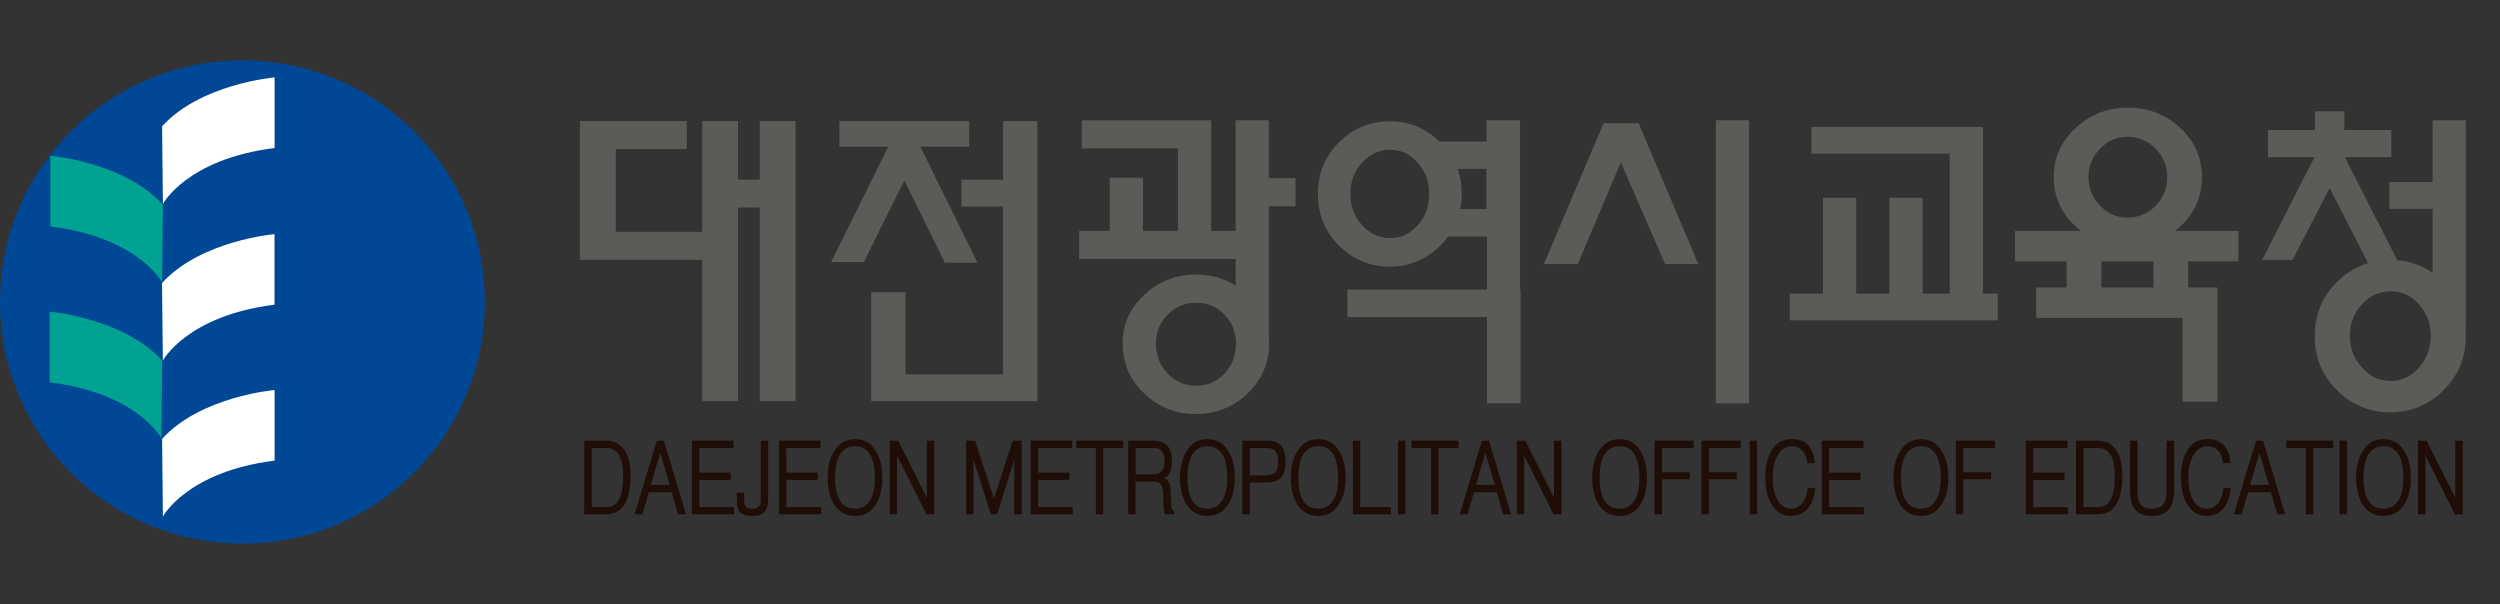 <svg width="149" height="36" viewBox="0 0 149 36" fill="none" xmlns="http://www.w3.org/2000/svg">
<rect x="0" y="0" width="149" height="36" fill="#333333" stroke="none"/>
<g clip-path="url(#clip0_4062_97841)">
<path d="M14.448 32.4C22.428 32.4 28.897 25.953 28.897 18C28.897 10.047 22.428 3.6 14.448 3.6C6.469 3.6 0 10.047 0 18C0 25.953 6.469 32.4 14.448 32.4Z" fill="#004896"/>
<path d="M9.661 7.527L9.709 12.152C9.709 12.152 11.142 9.472 16.366 8.823V4.615C16.366 4.615 11.972 4.984 9.661 7.527Z" fill="white"/>
<path d="M9.657 16.865L9.705 21.489C9.705 21.489 11.139 18.81 16.362 18.16V13.956C16.362 13.956 11.969 14.325 9.657 16.868V16.865Z" fill="white"/>
<path d="M9.661 26.158L9.709 30.783C9.709 30.783 11.142 28.103 16.366 27.454V23.246C16.366 23.246 11.972 23.615 9.661 26.158Z" fill="white"/>
<path d="M9.709 12.199L9.661 16.824C9.661 16.824 8.227 14.141 3.004 13.495V9.287C3.004 9.287 7.397 9.656 9.709 12.199Z" fill="#00A291"/>
<path d="M9.664 21.489L9.616 26.114C9.616 26.114 8.183 23.431 2.96 22.785V18.577C2.96 18.577 7.353 18.946 9.664 21.489Z" fill="#00A291"/>
<path d="M34.562 15.491V7.216H40.934V8.88H36.699V13.819H42.45V15.487H34.562V15.491ZM45.283 23.909V12.37H43.987V23.909H41.85V7.216H43.987V10.706H45.283V7.216H47.42V23.909H45.283Z" fill="#5B5C57"/>
<path d="M51.923 23.909V17.412H53.97V22.317H61.741V23.909H51.923ZM59.783 23.909V12.309H57.3V10.712H59.783V7.216H61.827V23.909H59.783Z" fill="#5B5C57"/>
<path d="M56.312 15.655L53.898 10.757L51.484 15.621H49.532L52.938 8.747H50.026V7.216H57.763V8.747H54.855L58.26 15.655H56.309H56.312Z" fill="#5B5C57"/>
<path d="M64.317 15.436V13.761H66.141V10.593H68.12V13.761H73.662V15.436H64.317ZM70.205 14.103V8.846H64.475V7.171H72.188V14.103H70.209H70.205ZM74.355 23.451C73.498 24.265 72.472 24.675 71.275 24.675C70.079 24.675 69.053 24.268 68.196 23.451C67.338 22.634 66.91 21.647 66.91 20.485C66.91 19.322 67.338 18.376 68.196 17.572C69.053 16.769 70.079 16.366 71.275 16.366C72.472 16.366 73.498 16.769 74.355 17.572C75.212 18.376 75.641 19.346 75.641 20.485C75.641 21.623 75.212 22.634 74.355 23.451ZM72.98 18.755C72.527 18.28 71.965 18.044 71.296 18.044C70.627 18.044 70.058 18.283 69.591 18.755C69.125 19.23 68.892 19.808 68.892 20.481C68.892 21.154 69.125 21.776 69.591 22.262C70.058 22.751 70.624 22.993 71.296 22.993C71.968 22.993 72.527 22.751 72.98 22.262C73.436 21.773 73.662 21.182 73.662 20.481C73.662 19.78 73.436 19.23 72.98 18.755ZM75.624 12.295V20.625L73.645 19.186V7.168H75.624V10.62H77.215V12.295H75.624Z" fill="#5B5C57"/>
<path d="M88.625 24.043V18.895H80.305V17.261H90.628V24.039H88.625V24.043ZM88.625 17.408V14.096H85.182L86.238 12.462H88.591V10.07H86.204L84.623 8.436H88.594V7.168H90.594V17.408H88.629H88.625Z" fill="#5B5C57"/>
<path d="M85.847 14.633C85 15.474 83.995 15.891 82.833 15.891C81.67 15.891 80.635 15.47 79.801 14.633C78.964 13.792 78.546 12.767 78.546 11.56C78.546 10.354 78.964 9.325 79.801 8.487C80.638 7.65 81.65 7.229 82.833 7.229C84.016 7.229 85 7.65 85.847 8.487C86.698 9.328 87.12 10.35 87.12 11.56C87.12 12.77 86.694 13.796 85.847 14.633ZM84.496 9.694C84.04 9.181 83.491 8.928 82.85 8.928C82.209 8.928 81.653 9.181 81.183 9.694C80.713 10.203 80.48 10.825 80.48 11.557C80.48 12.288 80.717 12.91 81.183 13.423C81.653 13.932 82.209 14.188 82.85 14.188C83.491 14.188 84.04 13.936 84.496 13.423C84.956 12.914 85.182 12.291 85.182 11.557C85.182 10.822 84.952 10.203 84.496 9.694Z" fill="#5B5C57"/>
<path d="M102.268 24.043V7.168H104.246V24.039H102.268V24.043Z" fill="#5B5C57"/>
<path d="M99.239 15.74L96.602 9.673L94.033 15.74H92.013L95.573 7.346H97.662L101.222 15.74H99.236H99.239Z" fill="#5B5C57"/>
<path d="M106.671 19.094V17.501H108.65V11.786H110.629V17.501H112.608V11.786H114.586V17.501H119.065V19.094H106.671ZM116.202 17.884V9.158H107.957V7.562H118.181V17.884H116.202Z" fill="#5B5C57"/>
<path d="M129.958 13.488C129.104 14.301 128.058 14.705 126.823 14.705C125.588 14.705 124.57 14.298 123.702 13.488C122.834 12.678 122.402 11.7 122.402 10.562C122.402 9.424 122.834 8.446 123.702 7.633C124.566 6.823 125.609 6.416 126.823 6.416C128.037 6.416 129.104 6.823 129.958 7.633C130.811 8.446 131.237 9.42 131.237 10.562C131.237 11.704 130.811 12.678 129.958 13.488ZM128.476 8.863C128.016 8.388 127.457 8.152 126.802 8.152C126.147 8.152 125.626 8.392 125.163 8.863C124.704 9.338 124.474 9.902 124.474 10.562C124.474 11.222 124.704 11.786 125.163 12.261C125.623 12.736 126.171 12.972 126.802 12.972C127.433 12.972 128.016 12.736 128.476 12.261C128.939 11.789 129.169 11.222 129.169 10.562C129.169 9.902 128.939 9.338 128.476 8.863Z" fill="#5B5C57"/>
<path d="M130.417 15.577V17.135H132.156V23.937H130.084V18.95H121.36V17.135H123.17V15.577H120.101V13.762H133.411V15.577H130.417ZM128.346 15.577H125.242V17.135H128.346V15.577Z" fill="#5B5C57"/>
<path d="M145.641 23.253C144.763 24.132 143.699 24.573 142.461 24.573C141.223 24.573 140.16 24.132 139.279 23.253C138.401 22.372 137.958 21.298 137.958 20.034C137.958 18.769 138.397 17.696 139.279 16.814C140.157 15.935 141.22 15.491 142.461 15.491C143.703 15.491 144.763 15.932 145.641 16.814C146.522 17.696 146.961 18.766 146.961 20.034C146.961 21.302 146.522 22.372 145.641 23.253ZM144.169 18.137C143.699 17.617 143.14 17.357 142.479 17.357C141.817 17.357 141.251 17.617 140.771 18.137C140.291 18.656 140.05 19.282 140.05 20.01C140.05 20.738 140.291 21.37 140.771 21.907C141.251 22.44 141.82 22.707 142.479 22.707C143.137 22.707 143.699 22.44 144.169 21.907C144.636 21.374 144.872 20.741 144.872 20.01C144.872 19.278 144.639 18.656 144.169 18.137Z" fill="#5B5C57"/>
<path d="M141.186 15.774L138.847 11.205L136.635 15.491H134.827L137.941 9.369H135.17V7.749H137.976V6.635H139.721V7.749H142.523V9.369H139.752L142.87 15.491L141.189 15.774H141.186Z" fill="#5B5C57"/>
<path d="M144.985 18.454V12.449H142.403V10.853H144.985V7.168H146.964V19.473L144.985 18.454Z" fill="#5B5C57"/>
<path d="M34.82 26.262H36.109C36.572 26.262 36.932 26.436 37.19 26.788C37.457 27.154 37.587 27.677 37.587 28.357C37.587 29.037 37.484 29.577 37.275 29.967C37.028 30.425 36.648 30.654 36.133 30.654H34.82V26.262ZM35.269 30.22H36.164C36.5 30.22 36.747 30.066 36.905 29.752C37.059 29.451 37.138 28.986 37.138 28.36C37.138 27.793 37.049 27.373 36.871 27.092C36.703 26.829 36.459 26.699 36.144 26.699H35.269V30.22Z" fill="#1E0E07"/>
<path d="M38.671 29.338L38.29 30.654H37.821L39.151 26.262H39.566L40.886 30.654H40.417L40.036 29.338H38.671ZM39.916 28.897L39.353 26.993L38.791 28.897H39.913H39.916Z" fill="#1E0E07"/>
<path d="M43.747 30.654H41.236V26.262H43.719V26.703H41.679V28.169H43.548V28.603H41.679V30.227H43.747V30.661V30.654Z" fill="#1E0E07"/>
<path d="M44.354 29.355V29.748C44.354 29.967 44.388 30.117 44.453 30.199C44.518 30.281 44.649 30.322 44.837 30.322C45.04 30.322 45.177 30.271 45.252 30.172C45.314 30.097 45.342 29.963 45.342 29.779V26.262H45.784V29.721C45.784 30.121 45.691 30.401 45.51 30.562C45.365 30.688 45.143 30.753 44.841 30.753C44.511 30.753 44.275 30.681 44.127 30.534C43.983 30.391 43.915 30.158 43.915 29.837V29.358H44.357L44.354 29.355Z" fill="#1E0E07"/>
<path d="M48.936 30.654H46.425V26.262H48.908V26.703H46.868V28.169H48.737V28.603H46.868V30.227H48.936V30.661V30.654Z" fill="#1E0E07"/>
<path d="M52.235 30C51.95 30.499 51.525 30.752 50.966 30.752C50.407 30.752 49.954 30.499 49.67 29.99C49.44 29.586 49.327 29.081 49.327 28.472C49.327 27.864 49.443 27.361 49.68 26.944C49.975 26.428 50.404 26.172 50.969 26.172C51.535 26.172 51.95 26.428 52.238 26.941C52.471 27.358 52.592 27.867 52.592 28.476C52.592 29.084 52.475 29.597 52.238 30.003L52.235 30ZM51.844 27.078C51.648 26.753 51.353 26.592 50.966 26.592C50.578 26.592 50.27 26.753 50.067 27.078C49.868 27.399 49.769 27.86 49.769 28.469C49.769 29.077 49.872 29.562 50.078 29.87C50.277 30.168 50.575 30.314 50.966 30.314C51.336 30.314 51.621 30.164 51.823 29.863C52.036 29.552 52.142 29.084 52.142 28.465C52.142 27.847 52.043 27.395 51.847 27.074L51.844 27.078Z" fill="#1E0E07"/>
<path d="M55.239 26.262H55.685V30.654H55.215L53.466 27.157V30.654H53.024V26.262H53.531L55.239 29.663V26.262Z" fill="#1E0E07"/>
<path d="M60.452 30.654V27.403L59.426 30.654H59.059L58.024 27.403V30.654H57.581V26.262H58.12L59.238 29.721L60.356 26.262H60.898V30.654H60.455H60.452Z" fill="#1E0E07"/>
<path d="M63.936 30.654H61.426V26.262H63.909V26.703H61.868V28.169H63.737V28.603H61.868V30.227H63.936V30.661V30.654Z" fill="#1E0E07"/>
<path d="M64.149 26.262H66.944V26.703H65.754V30.657H65.311V26.703H64.145V26.262H64.149Z" fill="#1E0E07"/>
<path d="M67.685 30.654H67.242V26.262H68.748C69.07 26.262 69.321 26.337 69.499 26.487C69.729 26.686 69.845 27.017 69.845 27.475C69.845 27.779 69.801 28.019 69.708 28.189C69.636 28.333 69.533 28.432 69.4 28.483H69.403C69.523 28.562 69.605 28.637 69.65 28.709C69.725 28.839 69.766 29.041 69.773 29.314L69.797 30.045V30.062C69.811 30.189 69.825 30.274 69.839 30.316C69.859 30.377 69.907 30.432 69.983 30.483V30.65H69.42C69.389 30.551 69.362 30.363 69.345 30.09C69.334 29.898 69.328 29.676 69.324 29.427C69.31 29.177 69.266 28.996 69.19 28.883C69.105 28.76 68.968 28.699 68.775 28.699H67.678V30.65L67.685 30.654ZM67.685 28.268H68.669C68.899 28.268 69.074 28.22 69.187 28.125C69.331 27.998 69.406 27.779 69.406 27.468C69.406 27.185 69.341 26.976 69.211 26.85C69.108 26.75 68.968 26.699 68.782 26.699H67.685V28.268Z" fill="#1E0E07"/>
<path d="M73.237 30C72.952 30.499 72.527 30.752 71.968 30.752C71.409 30.752 70.957 30.499 70.672 29.99C70.442 29.586 70.329 29.081 70.329 28.472C70.329 27.864 70.445 27.361 70.682 26.944C70.977 26.428 71.406 26.172 71.972 26.172C72.537 26.172 72.952 26.428 73.24 26.941C73.474 27.358 73.594 27.867 73.594 28.476C73.594 29.084 73.477 29.597 73.24 30.003L73.237 30ZM72.846 27.078C72.651 26.753 72.356 26.592 71.968 26.592C71.581 26.592 71.272 26.753 71.07 27.078C70.871 27.399 70.771 27.86 70.771 28.469C70.771 29.077 70.874 29.562 71.08 29.87C71.279 30.168 71.577 30.314 71.968 30.314C72.338 30.314 72.623 30.164 72.826 29.863C73.038 29.552 73.144 29.084 73.144 28.465C73.144 27.847 73.045 27.395 72.85 27.074L72.846 27.078Z" fill="#1E0E07"/>
<path d="M74.482 30.654H74.04V26.262H75.555C75.922 26.262 76.193 26.364 76.365 26.573C76.536 26.774 76.622 27.085 76.622 27.509C76.622 27.933 76.536 28.251 76.361 28.449C76.186 28.654 75.902 28.757 75.504 28.757H74.482V30.657V30.654ZM74.482 28.333H75.404C75.675 28.333 75.864 28.278 75.981 28.172C76.111 28.053 76.176 27.837 76.176 27.526C76.176 27.215 76.114 26.986 75.991 26.863C75.888 26.754 75.717 26.703 75.477 26.703H74.482V28.336V28.333Z" fill="#1E0E07"/>
<path d="M79.842 30C79.558 30.499 79.132 30.752 78.573 30.752C78.014 30.752 77.562 30.499 77.277 29.99C77.047 29.586 76.934 29.081 76.934 28.472C76.934 27.864 77.051 27.361 77.287 26.944C77.582 26.428 78.011 26.172 78.577 26.172C79.143 26.172 79.558 26.428 79.846 26.941C80.079 27.358 80.199 27.867 80.199 28.476C80.199 29.084 80.082 29.597 79.846 30.003L79.842 30ZM79.455 27.078C79.259 26.753 78.964 26.592 78.577 26.592C78.189 26.592 77.881 26.753 77.678 27.078C77.479 27.399 77.38 27.86 77.38 28.469C77.38 29.077 77.483 29.562 77.689 29.87C77.888 30.168 78.186 30.314 78.577 30.314C78.947 30.314 79.232 30.164 79.434 29.863C79.647 29.552 79.753 29.084 79.753 28.465C79.753 27.847 79.654 27.395 79.458 27.074L79.455 27.078Z" fill="#1E0E07"/>
<path d="M81.073 30.22H82.898V30.654H80.631V26.262H81.073V30.223V30.22Z" fill="#1E0E07"/>
<path d="M83.762 30.654H83.32V26.262H83.762V30.654Z" fill="#1E0E07"/>
<path d="M84.133 26.262H86.928V26.703H85.738V30.657H85.295V26.703H84.129V26.262H84.133Z" fill="#1E0E07"/>
<path d="M87.847 29.338L87.466 30.654H86.996L88.327 26.262H88.742L90.062 30.654H89.593L89.212 29.338H87.847ZM89.092 28.897L88.529 26.993L87.967 28.897H89.088H89.092Z" fill="#1E0E07"/>
<path d="M92.617 26.262H93.063V30.654H92.593L90.844 27.157V30.654H90.402V26.262H90.909L92.617 29.663V26.262Z" fill="#1E0E07"/>
<path d="M97.802 30C97.518 30.499 97.093 30.752 96.534 30.752C95.975 30.752 95.522 30.499 95.237 29.99C95.007 29.586 94.894 29.081 94.894 28.472C94.894 27.864 95.011 27.361 95.248 26.944C95.543 26.428 95.971 26.172 96.537 26.172C97.103 26.172 97.518 26.428 97.806 26.941C98.039 27.358 98.159 27.867 98.159 28.476C98.159 29.084 98.043 29.597 97.806 30.003L97.802 30ZM97.412 27.078C97.216 26.753 96.921 26.592 96.534 26.592C96.146 26.592 95.837 26.753 95.635 27.078C95.436 27.399 95.337 27.86 95.337 28.469C95.337 29.077 95.44 29.562 95.645 29.87C95.844 30.168 96.143 30.314 96.534 30.314C96.904 30.314 97.189 30.164 97.391 29.863C97.604 29.552 97.71 29.084 97.71 28.465C97.71 27.847 97.61 27.395 97.415 27.074L97.412 27.078Z" fill="#1E0E07"/>
<path d="M99.051 30.654H98.609V26.262H100.948V26.703H99.051V28.145H100.711V28.565H99.051V30.657V30.654Z" fill="#1E0E07"/>
<path d="M101.849 30.654H101.407V26.262H103.746V26.703H101.849V28.145H103.509V28.565H101.849V30.657V30.654Z" fill="#1E0E07"/>
<path d="M104.727 30.654H104.284V26.262H104.727V30.654Z" fill="#1E0E07"/>
<path d="M107.724 27.598C107.669 27.222 107.542 26.948 107.344 26.784C107.196 26.658 107.011 26.593 106.798 26.593C106.476 26.593 106.208 26.747 105.999 27.061C105.769 27.399 105.656 27.854 105.656 28.425C105.656 28.996 105.749 29.457 105.931 29.792C106.123 30.144 106.4 30.318 106.764 30.318C106.994 30.318 107.193 30.236 107.354 30.069C107.553 29.86 107.687 29.536 107.748 29.088H108.194C108.115 29.761 107.896 30.233 107.539 30.503C107.32 30.667 107.056 30.753 106.74 30.753C106.318 30.753 105.968 30.571 105.694 30.216C105.375 29.806 105.214 29.214 105.214 28.445C105.214 27.755 105.344 27.211 105.605 26.811C105.879 26.384 106.277 26.169 106.798 26.169C107.237 26.169 107.577 26.306 107.81 26.579C108.012 26.822 108.132 27.164 108.167 27.601H107.724V27.598Z" fill="#1E0E07"/>
<path d="M111.085 30.654H108.575V26.262H111.058V26.703H109.017V28.169H110.886V28.603H109.017V30.227H111.085V30.661V30.654Z" fill="#1E0E07"/>
<path d="M115.763 30C115.478 30.499 115.053 30.752 114.494 30.752C113.935 30.752 113.482 30.499 113.198 29.99C112.968 29.586 112.855 29.081 112.855 28.472C112.855 27.864 112.971 27.361 113.208 26.944C113.503 26.428 113.932 26.172 114.497 26.172C115.063 26.172 115.478 26.428 115.766 26.941C116 27.358 116.12 27.867 116.12 28.476C116.12 29.084 116.003 29.597 115.766 30.003L115.763 30ZM115.372 27.078C115.177 26.753 114.882 26.592 114.494 26.592C114.107 26.592 113.798 26.753 113.596 27.078C113.397 27.399 113.297 27.86 113.297 28.469C113.297 29.077 113.4 29.562 113.606 29.87C113.805 30.168 114.103 30.314 114.494 30.314C114.864 30.314 115.149 30.164 115.351 29.863C115.564 29.552 115.67 29.084 115.67 28.465C115.67 27.847 115.571 27.395 115.375 27.074L115.372 27.078Z" fill="#1E0E07"/>
<path d="M117.011 30.654H116.569V26.262H118.908V26.703H117.011V28.145H118.671V28.565H117.011V30.657V30.654Z" fill="#1E0E07"/>
<path d="M123.246 30.654H120.736V26.262H123.219V26.703H121.178V28.169H123.047V28.603H121.178V30.227H123.246V30.661V30.654Z" fill="#1E0E07"/>
<path d="M123.726 26.262H125.016C125.479 26.262 125.839 26.436 126.096 26.788C126.363 27.154 126.494 27.677 126.494 28.357C126.494 29.037 126.391 29.577 126.182 29.967C125.935 30.425 125.554 30.654 125.04 30.654H123.726V26.262ZM124.172 30.22H125.067C125.403 30.22 125.65 30.066 125.808 29.752C125.962 29.451 126.041 28.986 126.041 28.36C126.041 27.793 125.952 27.373 125.773 27.092C125.605 26.829 125.362 26.699 125.046 26.699H124.172V30.22Z" fill="#1E0E07"/>
<path d="M129.577 26.262V29.259C129.577 29.738 129.474 30.1 129.268 30.35C129.045 30.62 128.706 30.753 128.243 30.753C127.78 30.753 127.43 30.613 127.221 30.332C127.043 30.09 126.953 29.738 126.953 29.27V26.262H127.399V29.331C127.399 29.686 127.464 29.939 127.598 30.093C127.732 30.244 127.948 30.319 128.25 30.319C128.552 30.319 128.75 30.244 128.891 30.087C129.045 29.919 129.124 29.649 129.124 29.28V26.262H129.577Z" fill="#1E0E07"/>
<path d="M132.496 27.598C132.441 27.222 132.314 26.948 132.115 26.784C131.967 26.658 131.782 26.593 131.57 26.593C131.247 26.593 130.98 26.747 130.77 27.061C130.544 27.399 130.428 27.854 130.428 28.425C130.428 28.996 130.52 29.457 130.702 29.792C130.894 30.144 131.172 30.318 131.535 30.318C131.765 30.318 131.964 30.236 132.125 30.069C132.324 29.86 132.458 29.536 132.52 29.088H132.965C132.886 29.761 132.667 30.233 132.31 30.503C132.091 30.667 131.827 30.753 131.511 30.753C131.089 30.753 130.74 30.571 130.465 30.216C130.146 29.806 129.985 29.214 129.985 28.445C129.985 27.755 130.115 27.211 130.376 26.811C130.65 26.384 131.048 26.169 131.57 26.169C132.009 26.169 132.348 26.306 132.581 26.579C132.784 26.822 132.904 27.164 132.938 27.601H132.496V27.598Z" fill="#1E0E07"/>
<path d="M133.984 29.338L133.603 30.654H133.133L134.464 26.262H134.879L136.199 30.654H135.729L135.349 29.338H133.984ZM135.229 28.897L134.666 26.993L134.104 28.897H135.225H135.229Z" fill="#1E0E07"/>
<path d="M136.271 26.262H139.066V26.703H137.876V30.657H137.434V26.703H136.268V26.262H136.271Z" fill="#1E0E07"/>
<path d="M139.876 30.654H139.433V26.262H139.876V30.654Z" fill="#1E0E07"/>
<path d="M143.329 30C143.044 30.499 142.619 30.752 142.06 30.752C141.501 30.752 141.048 30.499 140.764 29.99C140.534 29.586 140.421 29.081 140.421 28.472C140.421 27.864 140.538 27.361 140.774 26.944C141.069 26.428 141.498 26.172 142.064 26.172C142.629 26.172 143.044 26.428 143.333 26.941C143.566 27.358 143.686 27.867 143.686 28.476C143.686 29.084 143.569 29.597 143.333 30.003L143.329 30ZM142.942 27.078C142.746 26.753 142.451 26.592 142.064 26.592C141.676 26.592 141.367 26.753 141.165 27.078C140.966 27.399 140.867 27.86 140.867 28.469C140.867 29.077 140.97 29.562 141.175 29.87C141.374 30.168 141.673 30.314 142.064 30.314C142.434 30.314 142.719 30.164 142.921 29.863C143.134 29.552 143.24 29.084 143.24 28.465C143.24 27.847 143.14 27.395 142.945 27.074L142.942 27.078Z" fill="#1E0E07"/>
<path d="M146.333 26.262H146.779V30.654H146.309L144.56 27.157V30.654H144.118V26.262H144.625L146.333 29.663V26.262Z" fill="#1E0E07"/>
</g>
<defs>
<clipPath id="clip0_4062_97841">
<rect width="146.964" height="28.8" fill="white" transform="translate(0 3.6)"/>
</clipPath>
</defs>
</svg>
